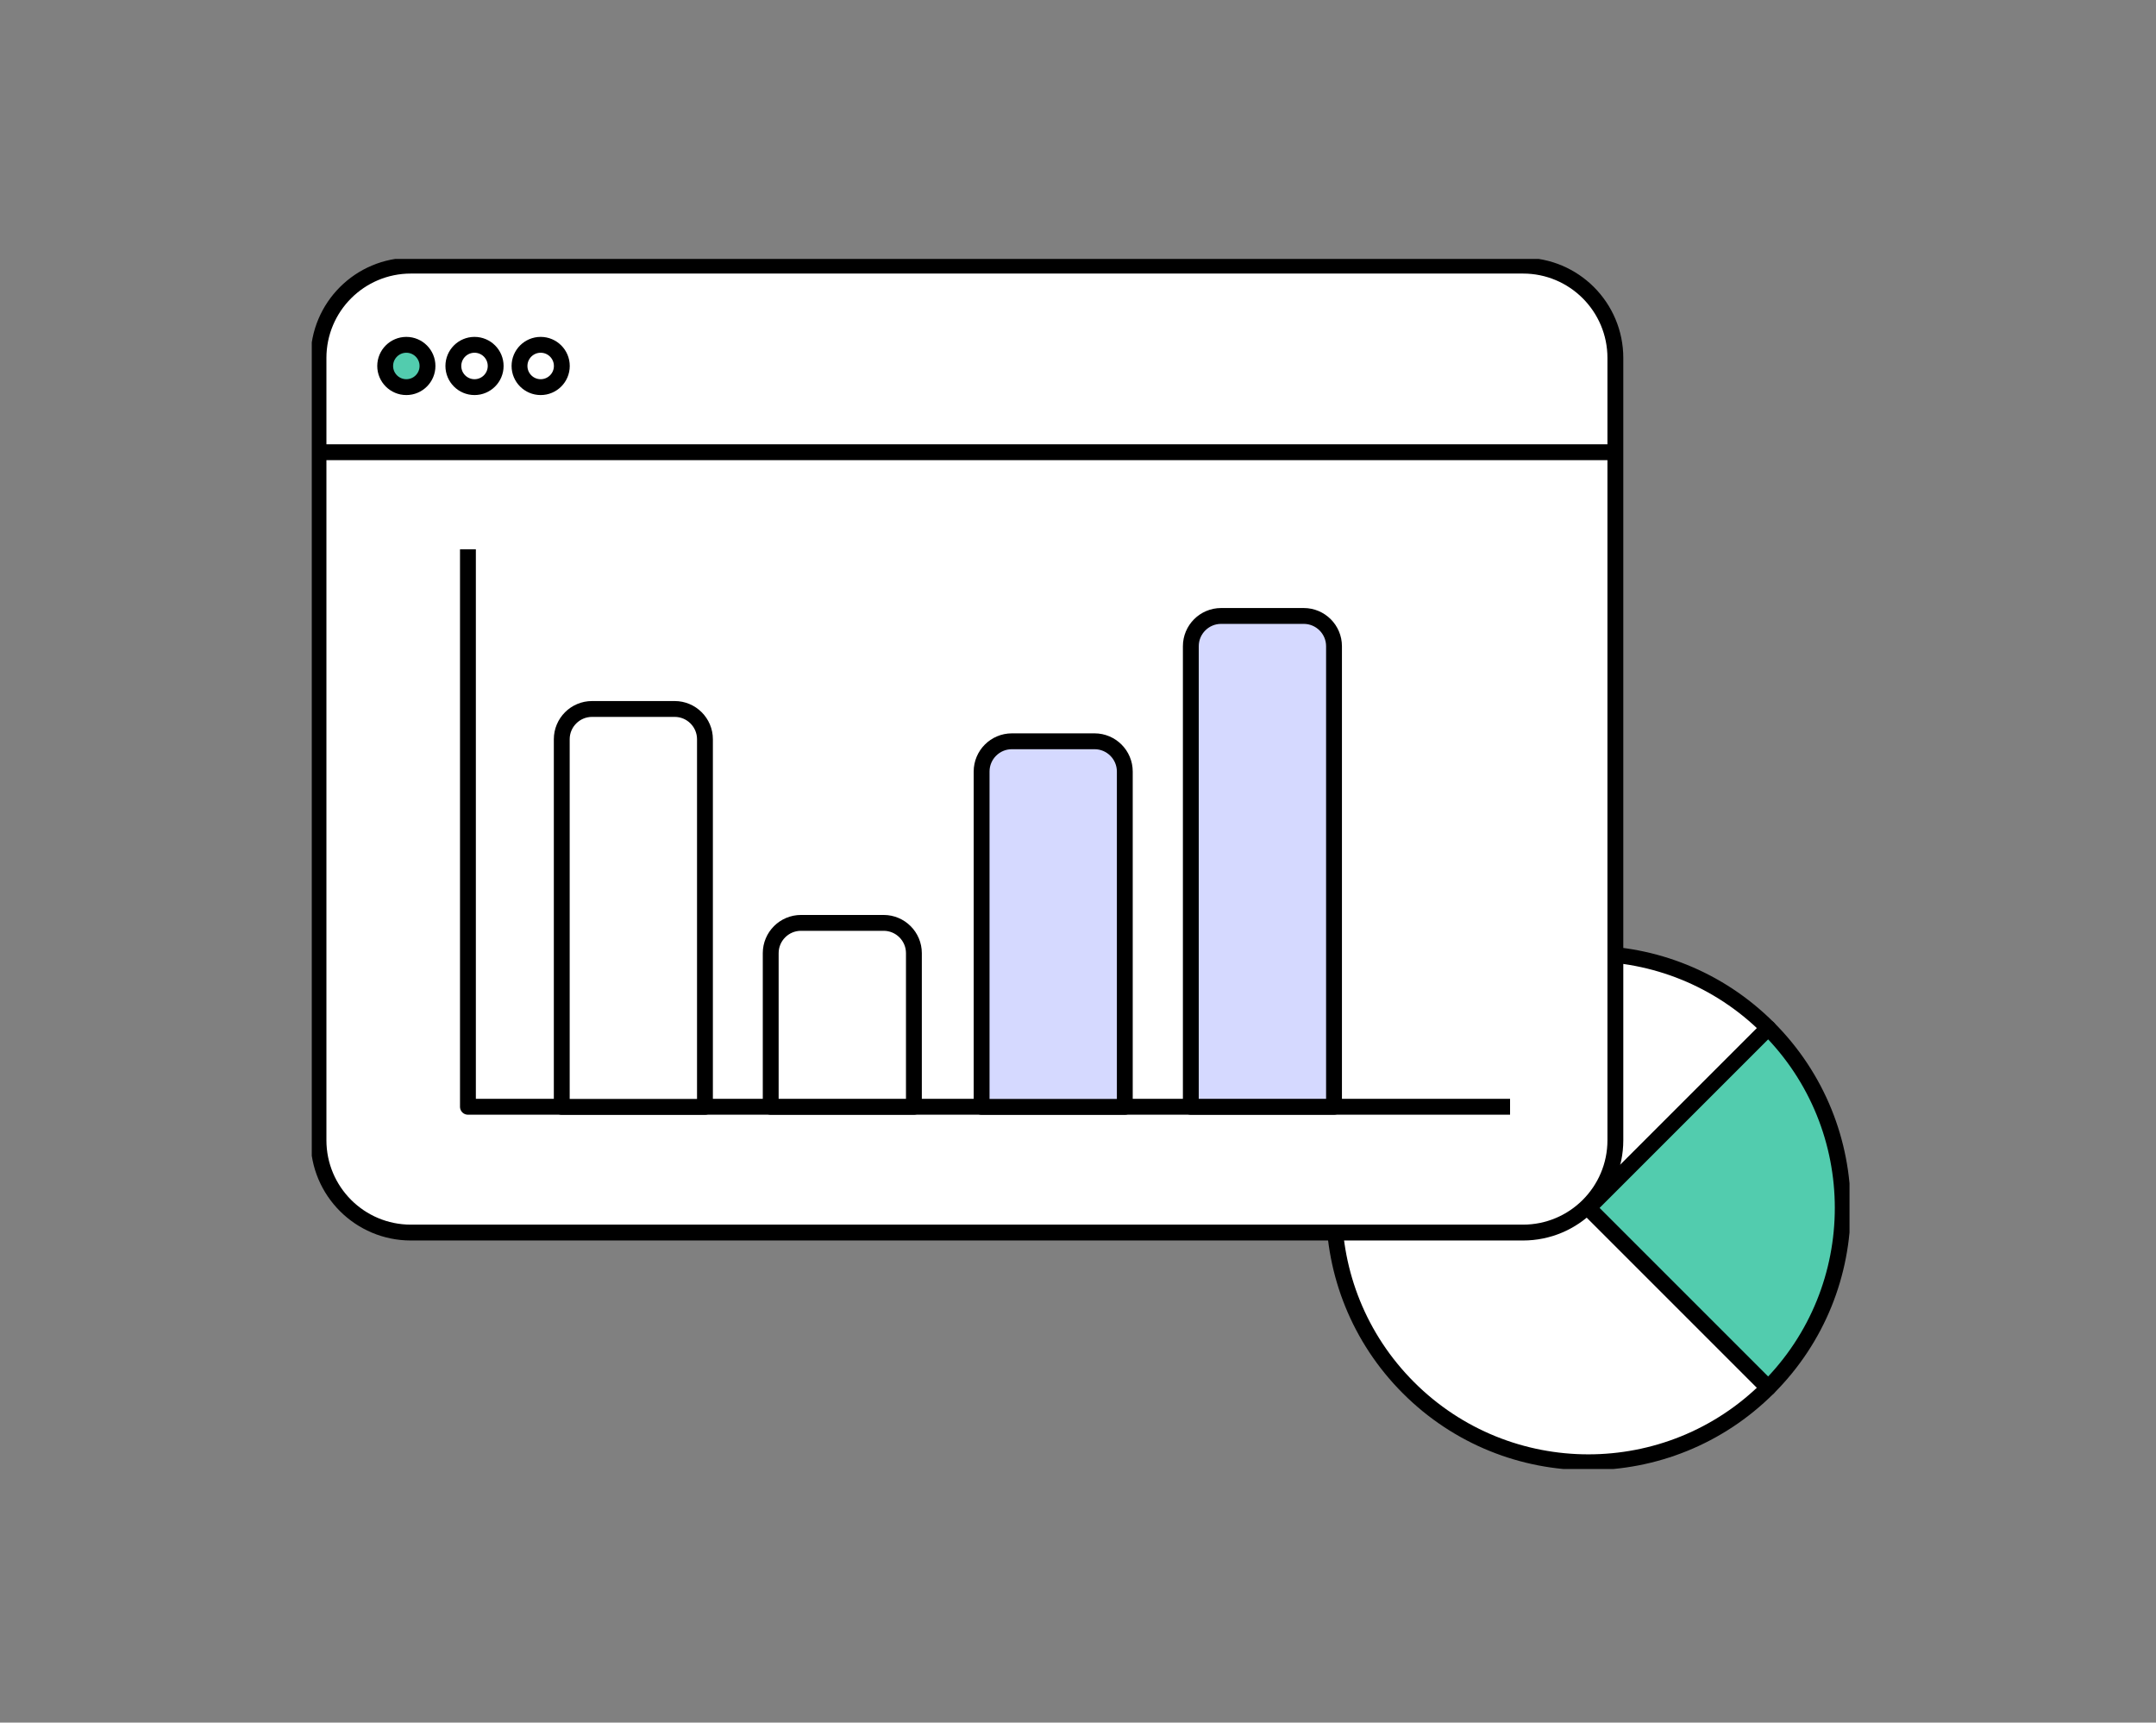 <?xml version="1.0" encoding="UTF-8"?>
<svg xmlns="http://www.w3.org/2000/svg" width="408" height="326" viewBox="0 0 408 326" fill="none">
  <rect x="0" y="0" width="408" height="326" fill="#808080" stroke="none"/>
  <mask id="mask0_2491_13328" style="mask-type:alpha" maskUnits="userSpaceOnUse" x="0" y="0" width="408" height="326">
    <rect width="408" height="326" fill="#D9D9D9"></rect>
  </mask>
  <g mask="url(#mask0_2491_13328)">
</g>
  <g clip-path="url(#clip0_2491_13328)">
    <path d="M334.62 262.633C315.822 281.432 285.343 281.432 266.545 262.633C247.746 243.835 247.746 213.356 266.545 194.557C285.343 175.759 315.822 175.759 334.62 194.557L300.583 228.595L334.62 262.633Z" fill="white" stroke="black" stroke-width="3" stroke-linejoin="round"></path>
    <path d="M334.62 262.633C353.419 243.835 353.419 213.356 334.62 194.557L300.583 228.595L334.62 262.633Z" fill="#52CCAE" stroke="black" stroke-width="3" stroke-linejoin="round"></path>
    <path d="M288.216 50.271H77.748C68.096 50.271 60.271 58.096 60.271 67.748V215.783C60.271 225.436 68.096 233.26 77.748 233.26H288.216C297.868 233.26 305.692 225.436 305.692 215.783V67.748C305.692 58.096 297.868 50.271 288.216 50.271Z" fill="white" stroke="black" stroke-width="3" stroke-linejoin="round"></path>
    <path d="M60.271 85.58H305.692" stroke="black" stroke-width="3" stroke-linejoin="round"></path>
    <path d="M102.316 73.264C104.527 73.264 106.32 71.471 106.32 69.26C106.32 67.049 104.527 65.256 102.316 65.256C100.105 65.256 98.312 67.049 98.312 69.26C98.312 71.471 100.105 73.264 102.316 73.264Z" fill="white" stroke="black" stroke-width="3" stroke-linejoin="round"></path>
    <path d="M89.797 73.264C92.008 73.264 93.8 71.471 93.8 69.26C93.8 67.049 92.008 65.256 89.797 65.256C87.585 65.256 85.793 67.049 85.793 69.26C85.793 71.471 87.585 73.264 89.797 73.264Z" fill="white" stroke="black" stroke-width="3" stroke-linejoin="round"></path>
    <path d="M76.896 73.264C79.107 73.264 80.9 71.471 80.9 69.26C80.9 67.049 79.107 65.256 76.896 65.256C74.685 65.256 72.892 67.049 72.892 69.26C72.892 71.471 74.685 73.264 76.896 73.264Z" fill="#52CCAE" stroke="black" stroke-width="3" stroke-linejoin="round"></path>
    <path d="M88.551 103.959V209.454H285.763" fill="white"></path>
    <path d="M88.551 103.959V209.454H285.763" stroke="black" stroke-width="3" stroke-linejoin="round"></path>
    <path d="M231.083 116.568H246.717C249.882 116.568 252.449 119.135 252.449 122.3V209.454H225.351V122.3C225.351 119.135 227.919 116.568 231.083 116.568Z" fill="#D5D9FF" stroke="black" stroke-width="3" stroke-linejoin="round"></path>
    <path d="M191.491 140.285H207.125C210.289 140.285 212.857 142.852 212.857 146.017V209.466H185.759V146.017C185.759 142.852 188.326 140.285 191.491 140.285Z" fill="#D5D9FF" stroke="black" stroke-width="3" stroke-linejoin="round"></path>
    <path d="M151.581 174.653H167.214C170.379 174.653 172.947 177.221 172.947 180.386V209.454H145.849V180.386C145.849 177.221 148.416 174.653 151.581 174.653Z" fill="white" stroke="black" stroke-width="3" stroke-linejoin="round"></path>
    <path d="M112.039 134.171H127.673C130.838 134.171 133.405 136.739 133.405 139.903V209.466H106.307V139.903C106.307 136.739 108.875 134.171 112.039 134.171Z" fill="white" stroke="black" stroke-width="3" stroke-linejoin="round"></path>
  </g>
  <defs>
    <clipPath id="clip0_2491_13328">
      <rect width="291" height="229" fill="white" transform="translate(59 49)"></rect>
    </clipPath>
  </defs>
</svg>
